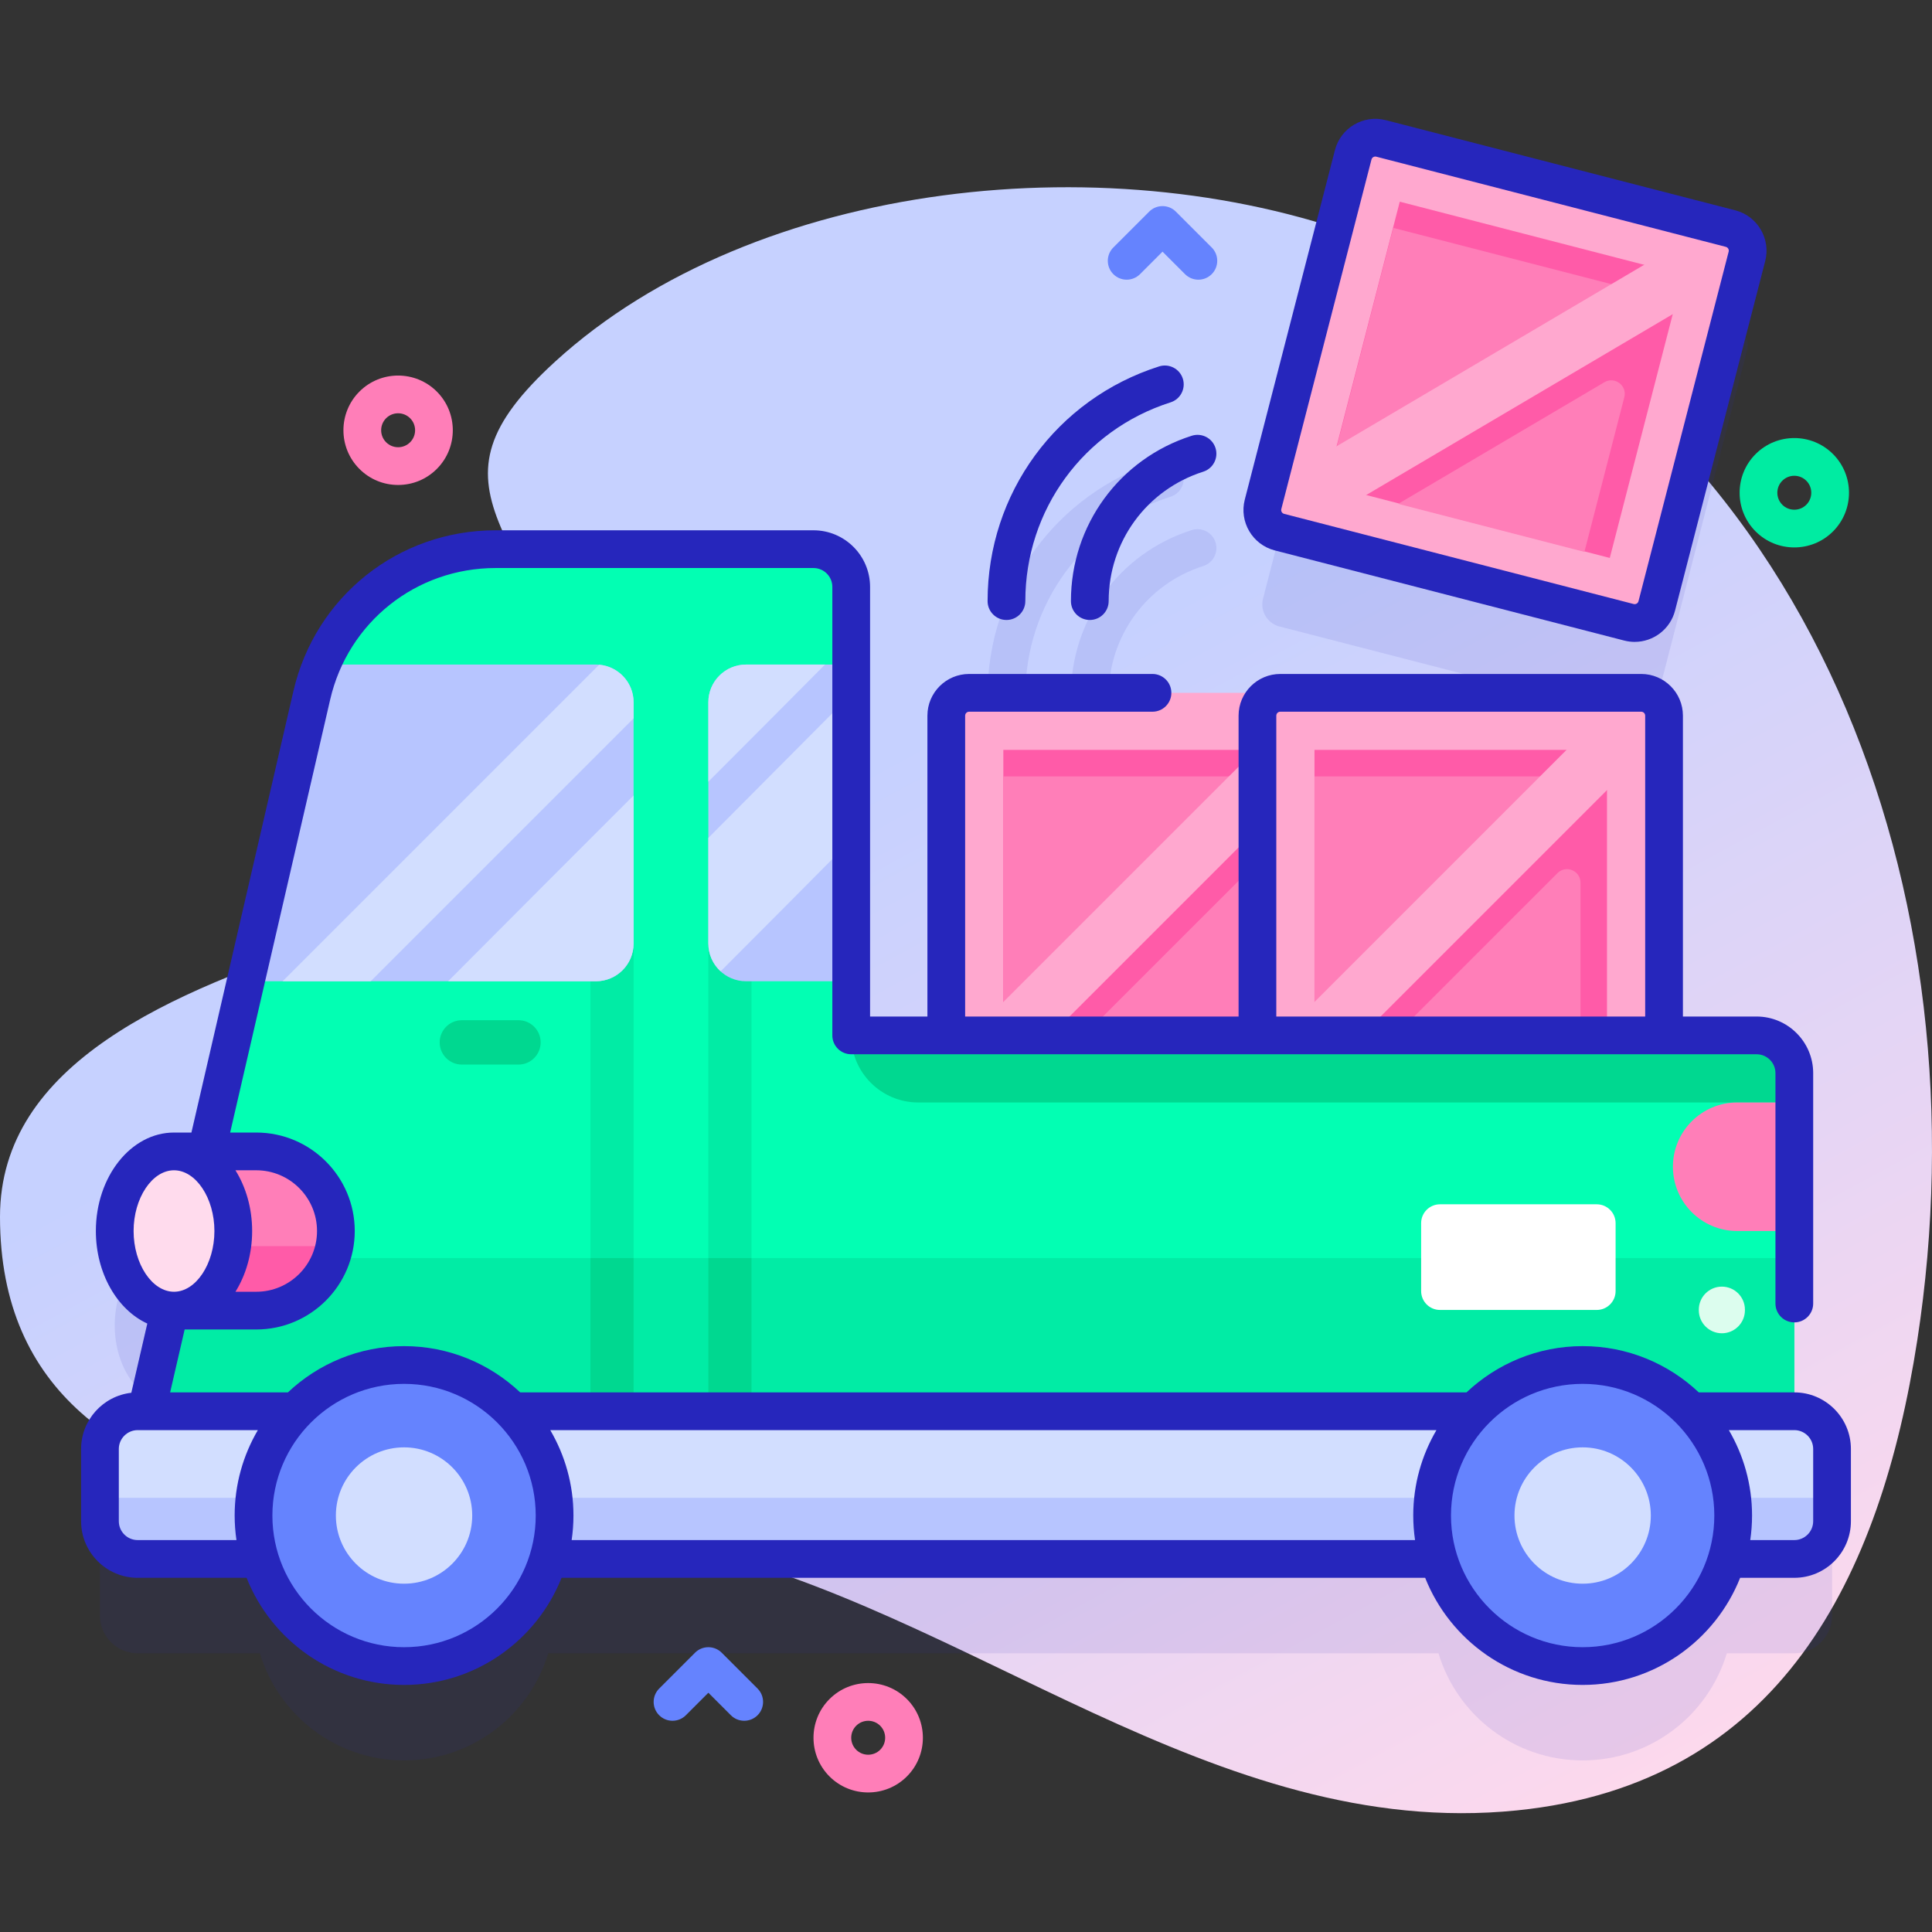 <svg id="Capa_1" enable-background="new 0 0 512 512" height="512" viewBox="0 0 512 512" width="512" xmlns="http://www.w3.org/2000/svg" xmlns:xlink="http://www.w3.org/1999/xlink"><rect x="0" y="0" width="512" height="512" fill="#333333" stroke="none"/><linearGradient id="SVGID_1_" gradientUnits="userSpaceOnUse" x1="215.735" x2="382.735" y1="210.768" y2="518.768"><stop offset="0" stop-color="#c6d1ff"/><stop offset=".583" stop-color="#e6d5f4"/><stop offset=".997" stop-color="#ffd9ec"/></linearGradient><g><g><path d="m364.823 64.28c-69.098-27.035-164.784-16.764-217.662 31.51-37.336 34.085-8.439 43.8 17.016 106.17 18.423 45.14-164.177 38.927-164.177 120.495 0 94.299 132.251 76.424 181.329 87.218 75.036 16.504 140.496 78.242 220.668 70.103 69.795-7.086 96.403-61.855 106.109-124.642 18.082-116.976-26.329-245.094-143.283-290.854z" fill="url(#SVGID_1_)"/></g><g><g fill="#2626bc" opacity=".1"><path d="m475.511 398.997-.001-89.601c0-5.53-4.48-10-10-10h-24.52v-84.737c0-3.341-2.708-6.049-6.049-6.049h-178.121c-3.34 0-6.048 2.708-6.048 6.049v84.737h-25.192v-118.86c0-5.52-4.48-10-10-10h-84.25c-23.27 0-43.46 16.06-48.7 38.74l-28.593 123.764c-2.328-1.833-5.031-2.903-7.925-2.903-8.675 0-15.708 9.444-15.708 21.094 0 11.136 6.431 20.234 14.575 21.017l-6.179 26.749h-2.31c-5.523 0-10 4.477-10 10v19.141c0 5.523 4.477 10 10 10h32.388c4.94 16.421 20.17 28.387 38.201 28.387s33.261-11.965 38.201-28.387h235.938c4.94 16.421 20.17 28.387 38.201 28.387s33.261-11.965 38.201-28.387h17.892c5.523 0 10-4.477 10-10v-19.141c-.001-5.523-4.479-10-10.001-10z"/><g><path d="m339.066 166.021 92.627 23.894c3.235.834 6.533-1.111 7.368-4.346l23.894-92.627c.834-3.235-1.111-6.533-4.346-7.367l-92.627-23.895c-3.235-.834-6.533 1.111-7.368 4.346l-23.894 92.627c-.834 3.235 1.112 6.533 4.346 7.368z"/><path d="m283.808 184.3c0 2.762 2.239 5 5 5s5-2.238 5-5c0-15.746 10.072-29.528 25.062-34.297 2.631-.837 4.086-3.648 3.249-6.28s-3.65-4.084-6.28-3.249c-19.159 6.093-32.031 23.705-32.031 43.826z"/><path d="m266.722 189.3c2.761 0 5-2.238 5-5 0-24.182 15.468-45.348 38.49-52.671 2.631-.837 4.086-3.648 3.249-6.28-.837-2.631-3.649-4.084-6.28-3.249-27.19 8.648-45.458 33.645-45.458 62.2-.001 2.761 2.238 5 4.999 5z"/></g></g><g><g><g><g><g><path d="m352.479 291.366h-95.659c-3.34 0-6.048-2.708-6.048-6.048v-95.659c0-3.34 2.708-6.048 6.048-6.048h95.659c3.341 0 6.049 2.708 6.049 6.048v95.659c0 3.34-2.708 6.048-6.049 6.048z" fill="#ffa8cf"/><path d="m265.893 198.731h77.514v77.514h-77.514z" fill="#ff5ba8" transform="matrix(0 1 -1 0 542.138 -67.162)"/><g fill="#ff7eb8"><path d="m334.527 205.758-68.632 68.632v-68.632z"/><path d="m336.384 233.914v42.334h-50.965l44.866-44.86c2.251-2.252 6.099-.657 6.099 2.526z"/></g></g><path d="m298.023 177.725h15.121v117.762h-15.121z" fill="#ffa8cf" transform="matrix(.707 .707 -.707 .707 256.809 -146.78)"/></g><g><g><path d="m434.941 291.366h-95.659c-3.34 0-6.048-2.708-6.048-6.048v-95.659c0-3.34 2.708-6.048 6.048-6.048h95.659c3.341 0 6.049 2.708 6.049 6.048v95.659c0 3.34-2.708 6.048-6.049 6.048z" fill="#ffa8cf"/><path d="m348.355 198.731h77.514v77.514h-77.514z" fill="#ff5ba8" transform="matrix(0 1 -1 0 624.6 -149.624)"/><g fill="#ff7eb8"><path d="m416.989 205.758-68.632 68.632v-68.632z"/><path d="m418.846 233.914v42.334h-50.965l44.866-44.86c2.251-2.252 6.099-.657 6.099 2.526z"/></g></g><path d="m380.485 177.725h15.121v117.762h-15.121z" fill="#ffa8cf" transform="matrix(.707 .707 -.707 .707 280.962 -205.089)"/></g></g><g><g><path d="m431.693 164.915-92.627-23.894c-3.235-.834-5.18-4.133-4.346-7.368l23.894-92.627c.834-3.235 4.133-5.18 7.368-4.346l92.627 23.894c3.235.834 5.18 4.133 4.346 7.368l-23.894 92.627c-.835 3.234-4.133 5.18-7.368 4.346z" fill="#ffa8cf"/><path d="m360.081 62.041h77.514v77.514h-77.514z" fill="#ff5ba8" transform="matrix(-.25 .968 -.968 -.25 596.063 -260.22)"/><g fill="#ff7eb8"><path d="m435.694 77.536-83.6 49.314 17.143-66.457z"/><path d="m430.459 105.263-10.574 40.992-49.349-12.73 54.649-32.232c2.741-1.617 6.069.888 5.274 3.97z"/></g></g><g><path d="m433.202 170.107c-.911 0-1.835-.113-2.757-.351l-92.627-23.894c-5.898-1.522-9.459-7.56-7.939-13.458l23.895-92.628c1.521-5.898 7.558-9.456 13.458-7.938l92.627 23.894c5.898 1.523 9.459 7.561 7.939 13.458l-23.895 92.628c-1.284 4.977-5.783 8.289-10.701 8.289zm-.26-10.034c.559.145 1.133-.193 1.277-.753l23.894-92.627c.144-.56-.194-1.133-.755-1.278l-92.626-23.893c-.559-.143-1.132.193-1.277.753l-23.894 92.627c-.144.56.194 1.133.754 1.277z" fill="#2626bc"/></g><path d="m392.401 41.296h15.121v117.762h-15.121z" fill="#ffa8cf" transform="matrix(.508 .861 -.861 .508 283.038 -295.213)"/></g></g><path d="m475.51 284.395v99.6h-439.02l46.14-199.72c5.24-22.68 25.43-38.74 48.7-38.74h84.25c5.52 0 10 4.48 10 10v118.86h239.93c5.52 0 10 4.47 10 10z" fill="#02ffb3"/><path d="m475.51 292.165v-7.769c0-5.53-4.48-10-10-10h-239.93c0 9.814 7.956 17.769 17.769 17.769z" fill="#00d890"/><path d="m156.476 250.045h11.434v123.952h-11.434z" fill="#01eca5"/><path d="m187.72 250.045h11.434v123.952h-11.434z" fill="#01eca5"/><path d="m85.276 176.118c-1.1 2.605-1.995 5.327-2.646 8.157l-17.5 75.77h92.78c5.523 0 10-4.477 10-10v-63.927c0-5.523-4.477-10-10-10z" fill="#b7c5ff"/><path d="m158.774 176.162-83.884 83.883h23.343l69.677-69.677v-4.251c0-5.231-4.019-9.517-9.136-9.955z" fill="#d2deff"/><path d="m118.751 260.045h39.159c5.523 0 10-4.477 10-10v-39.243c-16.42 16.381-32.791 32.811-49.159 49.243z" fill="#d2deff"/><path d="m225.58 176.115v83.93h-27.86c-5.53 0-10-4.48-10-10v-63.93c0-5.52 4.47-10 10-10z" fill="#b7c5ff"/><path d="m190.971 257.41c11.56-11.573 23.102-23.164 34.609-34.791v-38.625c-12.608 12.696-25.226 25.382-37.86 38.052v27.999c0 2.918 1.257 5.537 3.251 7.365z" fill="#d2deff"/><path d="m218.638 176.115h-20.918c-5.53 0-10 4.48-10 10v21.04c10.328-10.325 20.631-20.674 30.918-31.04z" fill="#d2deff"/><path d="m475.51 333.405v50.59h-439.02l11.69-50.59z" fill="#01eca5"/><g><path d="m156.48 333.405h11.43v40.59h-11.43z" fill="#00d890"/></g><g><path d="m187.724 333.405h11.43v40.59h-11.43z" fill="#00d890"/></g><path d="m460.374 326.232h15.136v-34.067h-15.136c-9.407 0-17.034 7.626-17.034 17.034.001 9.406 7.627 17.033 17.034 17.033z" fill="#ff7eb8"/><g><g><path d="m475.511 413.138h-439.022c-5.523 0-10-4.477-10-10v-19.141c0-5.523 4.477-10 10-10h439.021c5.523 0 10 4.477 10 10v19.141c.001 5.522-4.477 10-9.999 10z" fill="#d2deff"/><path d="m26.489 396.929v6.208c0 5.523 4.477 10 10 10h439.021c5.523 0 10-4.477 10-10v-6.208z" fill="#b7c5ff"/></g><g><g><g><g><g><g><g><circle cx="107.078" cy="401.631" fill="#6583fe" r="39.893"/><circle cx="107.078" cy="401.631" fill="#d2deff" r="18.066"/></g></g></g></g></g></g><g><circle cx="419.418" cy="401.631" fill="#6583fe" r="39.893"/><circle cx="419.418" cy="401.631" fill="#d2deff" r="18.066"/></g></g></g><g><path d="m456.314 353.331c-3.374 0-6.11-2.735-6.11-6.11v-.141c0-3.375 2.736-6.11 6.11-6.11s6.11 2.735 6.11 6.11v.141c0 3.374-2.736 6.11-6.11 6.11z" fill="#dcfdee"/></g><g fill="#2626bc"><path d="m288.808 164.3c-2.761 0-5-2.238-5-5 0-20.12 12.872-37.732 32.031-43.826 2.63-.834 5.443.617 6.28 3.249s-.618 5.443-3.249 6.28c-14.99 4.769-25.062 18.551-25.062 34.297 0 2.761-2.239 5-5 5z"/><path d="m266.722 164.3c-2.761 0-5-2.238-5-5 0-28.556 18.269-53.552 45.458-62.2 2.631-.834 5.443.618 6.28 3.249.837 2.632-.618 5.443-3.249 6.28-23.022 7.323-38.49 28.489-38.49 52.671.001 2.761-2.238 5-4.999 5z"/></g><g><path d="m46.113 305.138h21.806c11.65 0 21.094 9.444 21.094 21.094 0 11.65-9.444 21.094-21.094 21.094h-21.806z" fill="#ff7eb8"/><path d="m46.113 330.245v17.08h21.806c10.273 0 18.792-7.356 20.668-17.08z" fill="#ff5ba8"/><ellipse cx="46.113" cy="326.232" fill="#ffdbed" rx="15.708" ry="21.094"/><path d="m475.511 368.997h-25.307c-.002 0-.004 0-.006 0-8.044-7.591-18.874-12.259-30.78-12.259s-22.736 4.668-30.78 12.259h-250.766c-.004 0-.008.001-.012.001-8.044-7.592-18.874-12.26-30.781-12.26-11.906 0-22.736 4.668-30.78 12.259h-31.213l3.851-16.671h18.981c14.388 0 26.094-11.706 26.094-26.095 0-14.388-11.706-26.094-26.094-26.094h-6.925l26.507-114.741c4.742-20.526 22.767-34.862 43.834-34.862h84.243c2.757 0 5 2.243 5 5v118.856c0 2.762 2.239 5 5 5h239.935c2.757 0 5 2.243 5 5v61.059c0 2.762 2.239 5 5 5s5-2.238 5-5v-61.059c0-8.271-6.729-15-15-15h-19.522v-79.731c0-6.093-4.956-11.049-11.048-11.049h-95.659c-6.092 0-11.048 4.956-11.048 11.049v79.731h-72.462v-79.732c0-.578.47-1.048 1.048-1.048h48.6c2.761 0 5-2.238 5-5s-2.239-5-5-5h-48.6c-6.092 0-11.048 4.956-11.048 11.048v79.732h-15.195v-113.856c0-8.271-6.729-15-15-15h-84.243c-25.75 0-47.781 17.522-53.577 42.612l-27.028 116.991h-4.618c-11.419 0-20.708 11.706-20.708 26.094 0 11.259 5.688 20.874 13.633 24.525l-4.237 18.343c-7.477.843-13.31 7.199-13.31 14.898v19.141c0 8.271 6.729 15 15 15h28.854c6.592 16.607 22.809 28.387 41.735 28.387s35.144-11.779 41.735-28.387h228.868c6.592 16.607 22.809 28.387 41.735 28.387s35.144-11.779 41.735-28.387h14.357c8.271 0 15-6.729 15-15v-19.141c.002-8.272-6.727-15-14.998-15zm-137.277-179.338c0-.578.47-1.049 1.048-1.049h95.659c.578 0 1.048.471 1.048 1.049v79.731h-97.756v-79.731zm-275.839 120.478h5.524c8.875 0 16.094 7.22 16.094 16.095 0 8.874-7.22 16.094-16.094 16.094h-5.524c2.769-4.438 4.426-10.025 4.426-16.095 0-6.069-1.658-11.656-4.426-16.094zm-16.282 0c5.804 0 10.708 7.37 10.708 16.094 0 8.725-4.904 16.095-10.708 16.095-5.805 0-10.708-7.37-10.708-16.095-.001-8.723 4.903-16.094 10.708-16.094zm16.073 91.495c0 2.21.167 4.381.477 6.506h-26.174c-2.757 0-5-2.243-5-5v-19.141c0-2.757 2.243-5 5-5h31.844c-3.9 6.651-6.147 14.383-6.147 22.635zm44.893 34.892c-19.24 0-34.893-15.652-34.893-34.893s15.653-34.894 34.893-34.894 34.893 15.653 34.893 34.894-15.653 34.893-34.893 34.893zm267.446-34.892c0 2.21.167 4.381.477 6.506h-223.508c.31-2.125.477-4.296.477-6.506 0-8.251-2.248-15.984-6.148-22.635h234.849c-3.9 6.651-6.147 14.383-6.147 22.635zm44.893 34.892c-19.24 0-34.893-15.652-34.893-34.893s15.653-34.894 34.893-34.894 34.893 15.653 34.893 34.894-15.653 34.893-34.893 34.893zm61.093-33.387c0 2.757-2.243 5-5 5h-11.677c.31-2.125.477-4.296.477-6.506 0-8.251-2.248-15.984-6.148-22.635h17.348c2.757 0 5 2.243 5 5z" fill="#2626bc"/></g><path d="m116.52 276.245c0-3.247 2.632-5.879 5.879-5.879h15c3.247 0 5.879 2.632 5.879 5.879 0 3.247-2.632 5.879-5.879 5.879h-15c-3.247 0-5.879-2.632-5.879-5.879z" fill="#00d890"/><path d="m423.15 347.15h-41.536c-2.761 0-5-2.239-5-5v-17.999c0-2.761 2.239-5 5-5h41.536c2.761 0 5 2.239 5 5v17.999c0 2.762-2.238 5-5 5z" fill="#fff"/></g><path d="m475.51 145.074c-3.713 0-7.426-1.413-10.253-4.24-5.653-5.653-5.653-14.852 0-20.505 5.653-5.655 14.853-5.654 20.506 0 5.653 5.653 5.653 14.852 0 20.505-2.826 2.827-6.539 4.24-10.253 4.24zm.001-18.99c-1.153 0-2.305.438-3.182 1.315-1.754 1.755-1.754 4.609 0 6.364 1.753 1.754 4.609 1.754 6.364 0 1.754-1.755 1.754-4.609 0-6.364-.878-.877-2.03-1.315-3.182-1.315z" fill="#00eca2"/><path d="m230.08 475.017c-3.713 0-7.426-1.413-10.253-4.24-5.654-5.653-5.654-14.853 0-20.506 5.653-5.655 14.853-5.654 20.506 0 5.654 5.653 5.654 14.853 0 20.506-2.827 2.827-6.54 4.24-10.253 4.24zm0-18.991c-1.153 0-2.305.438-3.182 1.315-1.755 1.755-1.755 4.61 0 6.365 1.753 1.753 4.609 1.755 6.364 0s1.755-4.61 0-6.365c-.877-.876-2.03-1.315-3.182-1.315z" fill="#ff7eb8"/><path d="m105.506 128.521c-3.873 0-7.515-1.509-10.253-4.248-5.653-5.653-5.653-14.852 0-20.505 5.653-5.655 14.853-5.654 20.506 0 5.653 5.653 5.653 14.852 0 20.505-2.738 2.739-6.379 4.248-10.253 4.248zm.001-18.998c-1.153 0-2.305.438-3.182 1.315-1.754 1.755-1.754 4.609 0 6.364.85.851 1.98 1.318 3.182 1.318s2.332-.468 3.182-1.318c1.755-1.755 1.755-4.609 0-6.364-.877-.876-2.03-1.315-3.182-1.315z" fill="#ff7eb8"/><g fill="#6583fe"><path d="m197.224 456.024c-1.28 0-2.559-.488-3.536-1.465l-5.964-5.964-5.964 5.964c-1.953 1.953-5.118 1.953-7.071 0-1.953-1.952-1.953-5.118 0-7.07l9.5-9.5c1.953-1.953 5.118-1.953 7.071 0l9.5 9.5c1.953 1.952 1.953 5.118 0 7.07-.977.977-2.256 1.465-3.536 1.465z"/><path d="m317.581 74.119c-1.28 0-2.559-.488-3.536-1.465l-5.964-5.964-5.964 5.964c-1.953 1.953-5.118 1.953-7.071 0-1.953-1.952-1.953-5.118 0-7.07l9.5-9.5c1.953-1.953 5.118-1.953 7.071 0l9.5 9.5c1.953 1.952 1.953 5.118 0 7.07-.977.977-2.256 1.465-3.536 1.465z"/></g></g></g></svg>